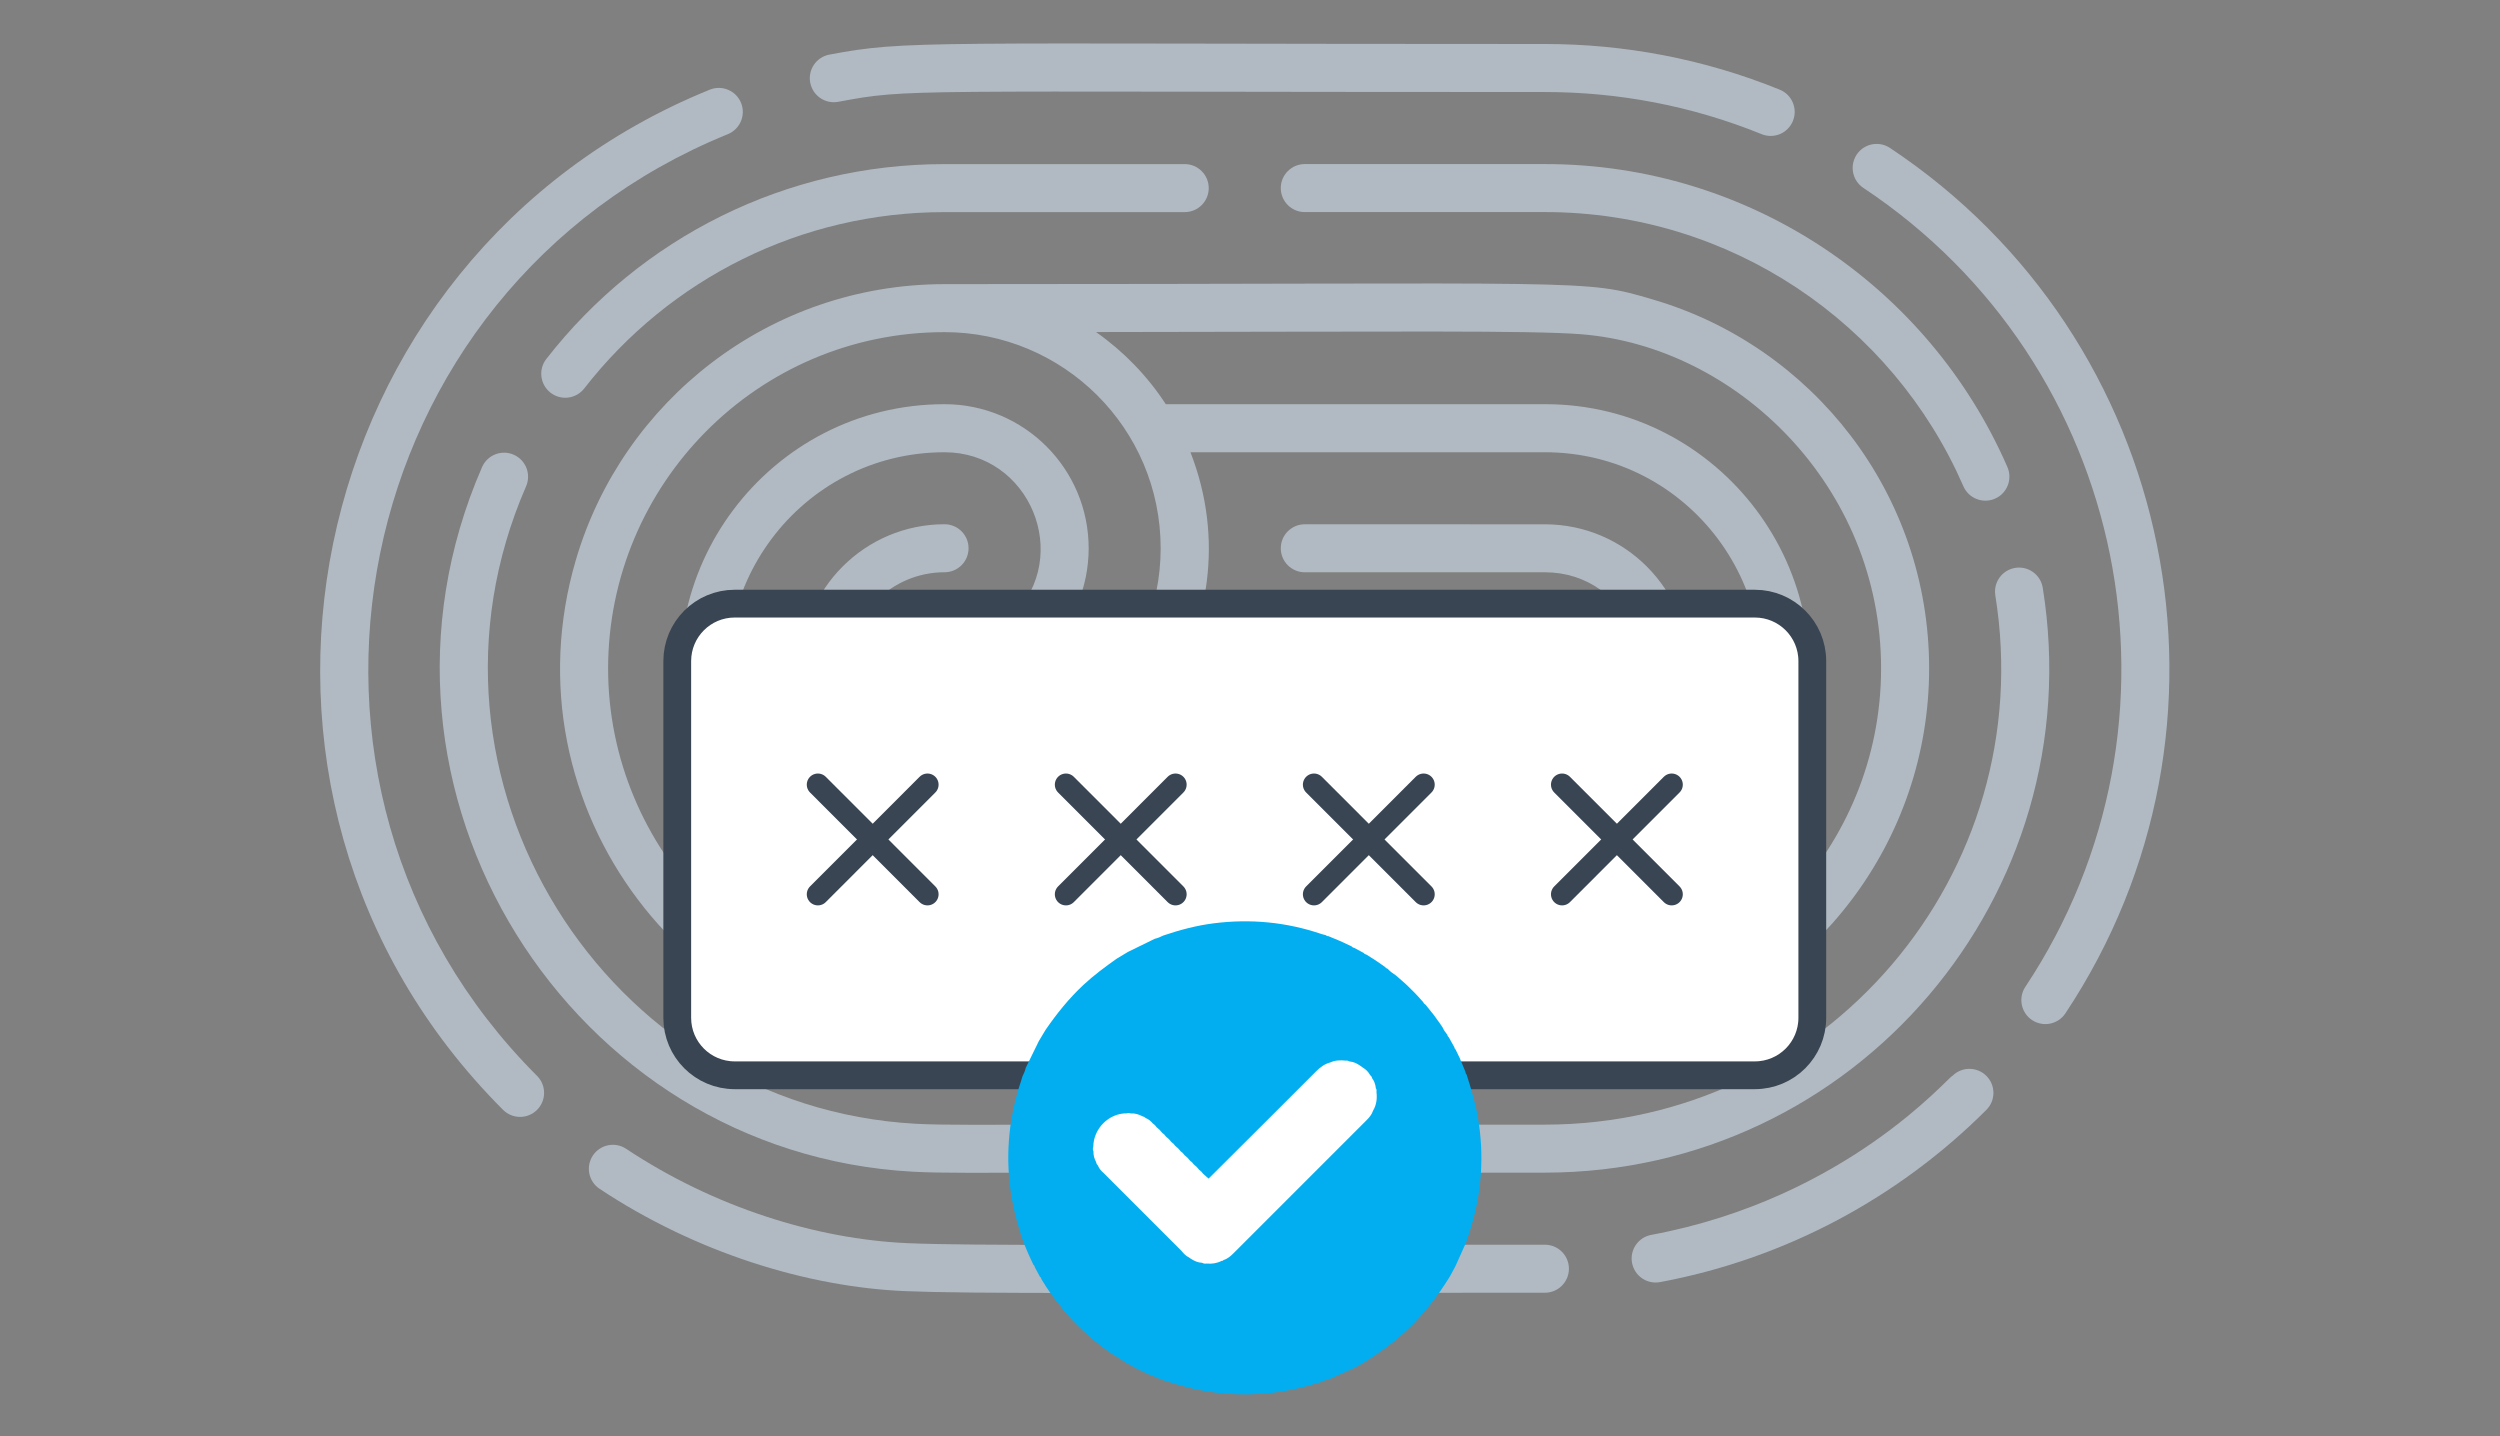 <?xml version="1.0" encoding="utf-8"?>
<!-- Generator: Adobe Illustrator 26.0.1, SVG Export Plug-In . SVG Version: 6.00 Build 0)  -->
<svg version="1.1" id="Layer_1" xmlns="http://www.w3.org/2000/svg" xmlns:xlink="http://www.w3.org/1999/xlink" x="0px" y="0px"
	 viewBox="0 0 900 517" style="enable-background:new 0 0 900 517;" xml:space="preserve">
<rect x="0" y="0" width="900" height="517" fill="#808080" stroke="none"/>
<style type="text/css">
	.st0{opacity:0.67;}
	.st1{fill:#C9D7E2;}
	.st2{fill:#FFFFFF;stroke:#394553;stroke-width:10;stroke-linejoin:round;stroke-miterlimit:10;}
	.st3{fill:none;stroke:#394553;stroke-width:8;stroke-linecap:round;stroke-linejoin:round;stroke-miterlimit:10;}
	.st4{fill-rule:evenodd;clip-rule:evenodd;fill:#FFFFFF;}
	.st5{fill-rule:evenodd;clip-rule:evenodd;fill:#02AEEF;}
</style>
<g id="Fingerprint_icon_5" class="st0">
	<path class="st1" d="M587.54,454.65c0.88,4.69,5.39,7.79,10.08,6.91c45.62-8.51,86.22-30.75,117.48-62.01
		c3.38-3.38,3.38-8.85,0-12.23c-3.38-3.38-8.85-3.38-12.23,0c-1.23,0-38,44.11-108.43,57.24
		C589.76,445.44,586.66,449.95,587.54,454.65z"/>
	<path class="st1" d="M680.38,53.25c-3.98-2.64-9.34-1.56-11.98,2.42c-2.64,3.98-1.56,9.34,2.42,11.98
		c95.76,63.61,121.48,192.48,58.31,287.6c-2.64,3.98-1.56,9.34,2.42,11.98c3.98,2.64,9.34,1.56,11.99-2.42
		C812.07,261.65,783.96,122.06,680.38,53.25z"/>
	<path class="st1" d="M298.59,19.66c-4.69,0.87-7.79,5.39-6.91,10.08c0.88,4.69,5.39,7.79,10.08,6.91
		c26.19-4.85,19.69-3.52,254.41-3.52c26.17,0,52.62,4.85,78.02,15.17c4.42,1.8,9.47-0.33,11.26-4.76c1.8-4.42-0.33-9.47-4.75-11.26
		c-27.54-11.19-56.23-16.44-84.53-16.44C330.1,15.85,326.9,14.35,298.59,19.66z"/>
	<path class="st1" d="M181.11,399.55c3.38,3.38,8.85,3.38,12.23,0c3.38-3.38,3.38-8.85,0-12.23
		C88.19,282.12,124.93,104.01,262.02,48.3c4.42-1.8,6.55-6.84,4.76-11.26c-1.8-4.42-6.84-6.55-11.26-4.76
		C107.52,92.37,66.77,285.27,181.11,399.55z"/>
	<path class="st1" d="M556.17,465.38c4.77,0,8.64-3.87,8.64-8.64s-3.87-8.64-8.64-8.64c-154.59,0-206.15,0.43-229.41-0.56
		c-32.93-1.44-69.68-12.93-101.35-33.97c-3.98-2.64-9.34-1.56-11.98,2.42c-2.64,3.98-1.56,9.34,2.42,11.98
		c34.39,22.84,74.71,35.4,110.19,36.84C350.19,465.82,401.53,465.38,556.17,465.38z"/>
	<path class="st1" d="M417.85,413.51c0,4.77,3.87,8.64,8.64,8.64h129.67c111.69-0.03,197.01-99.89,179.23-210.55
		c-0.76-4.71-5.19-7.92-9.91-7.16s-7.92,5.19-7.16,9.91c16.1,100.18-61.16,190.5-162.16,190.52H426.49
		C421.72,404.87,417.85,408.74,417.85,413.51z"/>
	<path class="st1" d="M722.67,168.15c-28.28-64.92-92.77-109.08-166.5-109.08h-86.45c-4.77,0-8.64,3.87-8.64,8.64
		s3.87,8.64,8.64,8.64h86.45c66.72-0.01,125.04,39.95,150.65,98.7c1.91,4.38,7,6.38,11.38,4.47
		C722.57,177.62,724.57,172.53,722.67,168.15z"/>
	<path class="st1" d="M196.67,129.24c-2.93,3.77-2.25,9.2,1.52,12.13c3.77,2.93,9.2,2.25,12.13-1.52
		c30.81-39.59,78.1-63.49,129.73-63.49h86.45c4.77,0,8.64-3.87,8.64-8.64s-3.87-8.64-8.64-8.64h-86.45
		C283.03,59.06,230.66,85.53,196.67,129.24z"/>
	<path class="st1" d="M383.27,422.16c4.77,0,8.64-3.87,8.64-8.64s-3.87-8.64-8.64-8.64c-26.75,0-43.55,0.24-53.72-0.33
		c-111.46-6.19-186.09-124.05-140.16-229.48c1.91-4.38-0.1-9.47-4.47-11.38c-4.38-1.91-9.47,0.1-11.38,4.47
		c-50.9,116.78,31.98,246.93,155.06,253.65C339.42,422.4,352.87,422.16,383.27,422.16z"/>
	<path class="st1" d="M207.29,201.65c-26.07,88.97,41.05,177.3,132.76,177.28c228.01,0,228.82,2.21,255.08-5.57
		c58.13-17.03,99.35-70.58,99.36-132.75c-0.02-63.05-42.1-115.98-99.36-132.76c-25.49-7.56-19.47-5.56-255.08-5.56
		C276.99,102.31,224.06,144.4,207.29,201.65z M288.18,240.61c0.01,28.65,23.22,51.86,51.87,51.87
		c66.73-0.01,112.95-67.18,88.51-129.67h127.61c52.12,0.03,89.21,50.11,74.67,99.72c-1.34,4.58,1.28,9.38,5.87,10.73
		c4.58,1.34,9.38-1.28,10.73-5.87c17.94-61.21-28.24-121.88-91.13-121.88H419.69c-6.64-10.18-15.18-18.99-25.12-25.97
		c109.97-0.13,155.47-0.63,174.43,0.77c56.09,4.32,108.21,54.7,108.19,120.29c0.01,64.92-51.31,115.82-108.42,120.32
		c-21.77,1.65-71.61,0.71-228.73,0.71c-68.65-0.02-121.13-56.32-121.12-120.93c0.01-66.2,53.67-121.15,121.12-121.13
		c42.67,0.01,77.79,34.51,77.8,77.8c-0.01,42.67-34.51,77.8-77.8,77.8c-19.11-0.01-34.57-15.48-34.58-34.58
		c0.01-19.11,15.48-34.57,34.58-34.58c4.77,0,8.64-3.87,8.64-8.64c0-4.77-3.87-8.64-8.64-8.64
		C311.4,188.75,288.18,211.96,288.18,240.61z"/>
	<path class="st1" d="M364.5,221.84c-6.29,6.27-14.88,10.12-24.45,10.13c-4.77,0-8.64,3.87-8.64,8.64c0,4.77,3.87,8.64,8.64,8.64
		c28.65-0.01,51.86-23.22,51.87-51.87c-0.01-28.65-23.22-51.86-51.87-51.87c-63.05-0.03-109.21,60.67-91.27,121.88
		c1.34,4.58,6.15,7.21,10.73,5.87c4.58-1.34,7.21-6.15,5.86-10.73c-14.61-49.87,22.81-99.7,74.67-99.72
		C370.66,162.82,386.24,200.04,364.5,221.84z"/>
	<path class="st1" d="M272.8,307.85c17.77,17.79,41.82,27.86,67.24,27.85h172.9c4.77,0,8.64-3.87,8.64-8.64s-3.87-8.64-8.64-8.64
		h-172.9c-20.85-0.01-40.42-8.21-55.02-22.79c-3.38-3.38-8.85-3.38-12.23,0S269.43,304.48,272.8,307.85z"/>
	<path class="st1" d="M556.17,318.42c-4.77,0-8.64,3.87-8.64,8.64s3.87,8.64,8.64,8.64c25.47,0.01,49.5-10.11,67.24-27.85
		c3.38-3.38,3.38-8.85,0-12.23c-3.38-3.38-8.85-3.38-12.23,0C596.62,310.18,577.06,318.41,556.17,318.42z"/>
	<path class="st1" d="M556.17,292.48c28.65-0.01,51.86-23.22,51.87-51.87c-0.01-28.6-23.13-51.76-51.7-51.86
		c-3.85-0.01-79.85-0.01-86.62-0.01c-4.77,0-8.64,3.87-8.64,8.64c0,4.77,3.87,8.64,8.64,8.64h86.45
		c30.62,0.01,46.2,37.24,24.45,59.03c-6.29,6.27-14.88,10.12-24.45,10.13H426.49c-4.77,0-8.64,3.87-8.64,8.64s3.87,8.64,8.64,8.64
		H556.17z"/>
	<path class="st1" d="M564.81,240.61c0-4.77-3.87-8.64-8.64-8.64H448.11c-4.77,0-8.64,3.87-8.64,8.64c0,4.77,3.87,8.64,8.64,8.64
		h108.06C560.94,249.26,564.81,245.39,564.81,240.61z"/>
</g>
<g>
	<path class="st2" d="M605.75,387.1H264.5c-11.43,0-20.69-9.26-20.69-20.69V238c0-11.43,9.26-20.69,20.69-20.69h367.24
		c11.43,0,20.69,9.26,20.69,20.69v128.41c0,11.43-9.26,20.69-20.69,20.69h-63.03"/>
	<g>
		<g>
			<line class="st3" x1="333.89" y1="282.47" x2="294.44" y2="321.94"/>
			<line class="st3" x1="333.89" y1="321.94" x2="294.44" y2="282.47"/>
		</g>
		<g>
			<line class="st3" x1="423.19" y1="282.47" x2="383.74" y2="321.94"/>
			<line class="st3" x1="423.19" y1="321.94" x2="383.74" y2="282.47"/>
		</g>
		<g>
			<line class="st3" x1="512.5" y1="282.47" x2="473.04" y2="321.94"/>
			<line class="st3" x1="512.5" y1="321.94" x2="473.04" y2="282.47"/>
		</g>
		<g>
			<line class="st3" x1="601.81" y1="282.47" x2="562.35" y2="321.94"/>
			<line class="st3" x1="601.81" y1="321.94" x2="562.35" y2="282.47"/>
		</g>
	</g>
</g>
<g>
	<circle class="st4" cx="448.08" cy="416.4" r="76.28"/>
	<path class="st5" d="M526.01,382.12c0.51,1.24,1.03,2.48,1.54,3.71c0.06,0.35,0.08,0.73,0.41,0.96c1.62,5.12,3.2,10.25,4.1,15.57
		c2.34,13.84,1.36,27.42-2.9,40.78c-0.12,0.37-0.21,0.75-0.31,1.12c-0.41,0.85-0.74,1.72-0.89,2.65c-1.35,3.01-2.71,6.02-4.06,9.03
		c-0.66,1.22-1.32,2.44-1.98,3.65c-4.44,7.17-9.53,13.81-15.72,19.57c-4.7,4.37-9.9,8.06-15.32,11.47
		c-1.22,0.66-2.44,1.32-3.65,1.98c-3.01,1.35-6.02,2.71-9.03,4.06c-0.93,0.15-1.81,0.48-2.65,0.89c-5.78,1.79-11.64,3.19-17.68,3.88
		c-11.06,1.27-21.94,0.39-32.65-2.57c-2.4-0.66-4.76-1.46-7.14-2.19c-0.24-0.33-0.61-0.35-0.96-0.41c-1.24-0.51-2.48-1.03-3.72-1.54
		c-0.32-0.15-0.65-0.3-0.97-0.44c-1.12-0.54-2.24-1.09-3.36-1.63c-0.17-0.31-0.48-0.34-0.77-0.42c-1.18-0.66-2.37-1.32-3.55-1.98
		c-0.27-0.32-0.61-0.52-1.02-0.61c-0.8-0.68-1.66-1.25-2.61-1.67c-0.47-0.32-0.94-0.64-1.41-0.96c-0.99-0.71-1.97-1.42-2.96-2.13
		c-0.35-0.28-0.71-0.57-1.06-0.85c-0.88-0.7-1.76-1.4-2.64-2.11c-0.26-0.4-0.59-0.72-1.03-0.92c-0.76-0.68-1.52-1.36-2.27-2.05
		c-0.35-0.33-0.7-0.67-1.05-1c-0.77-0.78-1.54-1.56-2.31-2.33c-0.34-0.35-0.67-0.71-1.01-1.06c-0.67-0.76-1.33-1.52-2-2.28
		c-0.3-0.35-0.6-0.69-0.9-1.03c-0.71-1.1-1.49-2.15-2.44-3.06c-0.11-0.4-0.35-0.72-0.69-0.96c-0.6-0.87-1.2-1.74-1.8-2.6
		c-0.3-0.44-0.6-0.89-0.9-1.34c-0.56-0.89-1.12-1.78-1.68-2.68c-0.09-0.41-0.28-0.76-0.62-1.02c-0.59-1.11-1.19-2.22-1.78-3.32
		c-0.11-0.38-0.24-0.76-0.58-1.01c-0.52-1.13-1.05-2.26-1.57-3.38c-0.2-0.45-0.39-0.9-0.59-1.35c-0.5-1.21-1.01-2.42-1.51-3.63
		c0.02-0.39-0.13-0.71-0.38-1c-1.43-4.78-2.87-9.55-3.71-14.49c-2.42-14.26-1.34-28.22,3.24-41.92c0.23-0.68,0.43-1.38,0.64-2.07
		c0.49-0.96,0.92-1.94,1.15-3c1.58-3.23,3.16-6.46,4.74-9.68c0.8-1.33,1.6-2.65,2.39-3.98c4.03-5.86,8.46-11.38,13.68-16.24
		c3.74-3.48,7.84-6.5,12-9.44c1.33-0.8,2.65-1.59,3.98-2.39c3.23-1.58,6.46-3.16,9.68-4.74c1.06-0.23,2.04-0.66,3-1.15
		c5.95-2.02,12.01-3.63,18.26-4.42c13.16-1.66,26.05-0.45,38.63,3.83c0.52,0.18,1.06,0.28,1.6,0.42c0.29,0.25,0.61,0.4,1,0.38
		c1.21,0.5,2.42,1.01,3.63,1.51c0.45,0.2,0.9,0.39,1.35,0.59c1.13,0.53,2.25,1.05,3.38,1.58c0.25,0.34,0.63,0.47,1.01,0.58
		c1.11,0.59,2.22,1.19,3.33,1.78c0.26,0.34,0.61,0.52,1.02,0.62c0.89,0.56,1.78,1.12,2.68,1.68c0.45,0.3,0.89,0.6,1.34,0.9
		c0.87,0.6,1.74,1.2,2.6,1.81c0.24,0.34,0.55,0.57,0.96,0.69c0.91,0.95,1.96,1.72,3.06,2.44c0.35,0.3,0.69,0.6,1.03,0.9
		c0.76,0.67,1.52,1.33,2.28,2c0.35,0.34,0.71,0.67,1.06,1.01c0.78,0.77,1.56,1.54,2.33,2.31c0.33,0.35,0.67,0.7,1,1.05
		c0.68,0.76,1.36,1.52,2.05,2.27c0.2,0.44,0.52,0.77,0.93,1.03c0.7,0.88,1.4,1.76,2.11,2.64c0.28,0.35,0.57,0.71,0.85,1.06
		c0.71,0.99,1.42,1.97,2.13,2.96c0.32,0.47,0.64,0.94,0.96,1.41c0.43,0.95,1,1.81,1.67,2.61c0.09,0.41,0.29,0.75,0.61,1.02
		c0.66,1.18,1.32,2.37,1.98,3.55c0.08,0.29,0.11,0.6,0.42,0.77c0.54,1.12,1.09,2.24,1.63,3.36
		C525.71,381.47,525.86,381.8,526.01,382.12z M393.58,412.83c-0.22,0.58-0.19,1.14,0.07,1.7c-0.06,1.33,0.3,2.55,0.9,3.72
		c0.12,0.5,0.29,0.97,0.69,1.32c0.43,1.08,1.14,1.94,2.03,2.67c0.46,0.46,0.92,0.92,1.37,1.38c0.65,0.65,1.31,1.31,1.96,1.96
		c0.46,0.46,0.92,0.92,1.38,1.38c0.65,0.65,1.31,1.31,1.96,1.96c0.46,0.46,0.92,0.92,1.38,1.38c0.66,0.65,1.31,1.31,1.96,1.96
		c0.46,0.46,0.92,0.92,1.38,1.38c0.66,0.65,1.31,1.31,1.96,1.96c0.46,0.46,0.92,0.92,1.38,1.38c0.66,0.65,1.31,1.31,1.96,1.96
		c0.46,0.46,0.92,0.92,1.38,1.38c0.65,0.65,1.31,1.31,1.96,1.96c0.46,0.46,0.92,0.92,1.38,1.38c0.66,0.65,1.31,1.31,1.96,1.96
		c0.46,0.46,0.92,0.92,1.38,1.38c0.66,0.65,1.31,1.31,1.96,1.96c0.46,0.46,0.92,0.92,1.38,1.38c0.76,0.93,1.56,1.82,2.68,2.34
		c0.24,0.17,0.48,0.34,0.72,0.51c1.22,0.76,2.5,1.37,3.98,1.41c0.52,0.31,1.09,0.36,1.68,0.28c1.87,0.17,3.66-0.09,5.34-0.95
		c0.28,0.02,0.53-0.05,0.68-0.31l-0.01,0c1.5-0.43,2.62-1.43,3.68-2.49c15.92-15.91,31.84-31.83,47.76-47.76
		c1.02-1.02,1.98-2.11,2.43-3.53c1.24-2.08,1.51-4.34,1.23-6.7c0.04-0.48,0.11-0.96-0.23-1.37c-0.12-1.35-0.56-2.58-1.37-3.67
		c-0.08-0.43-0.29-0.77-0.65-1.01c-0.63-1.18-1.53-2.1-2.68-2.77c-0.32-0.23-0.65-0.46-0.97-0.7c-1.14-0.78-2.34-1.38-3.75-1.49
		c-0.42-0.24-0.86-0.37-1.34-0.3c-1.94-0.21-3.85-0.18-5.67,0.66c-2,0.53-3.59,1.7-5.02,3.14c-5.74,5.75-11.49,11.5-17.24,17.23
		c-7.17,7.15-14.34,14.3-21.52,21.44c-0.67-0.59-1.34-1.19-2-1.78c-0.35-0.54-0.8-0.99-1.34-1.34c-0.57-0.77-1.24-1.43-2-2
		c-0.35-0.54-0.79-0.99-1.34-1.34c-0.57-0.77-1.24-1.43-2-2c-0.35-0.54-0.79-0.99-1.34-1.34c-0.57-0.77-1.24-1.43-2-2
		c-0.35-0.54-0.79-0.99-1.34-1.34c-0.57-0.77-1.24-1.43-2-2c-0.35-0.54-0.79-0.99-1.34-1.34c-0.57-0.77-1.24-1.43-2-2
		c-0.35-0.54-0.79-0.99-1.34-1.33c-0.73-0.89-1.58-1.6-2.67-2.02c-0.25-0.35-0.64-0.48-1.03-0.58c-1.35-0.7-2.77-1.16-4.32-1.06
		c-0.44-0.14-0.89-0.28-1.34-0.03C399.22,400.72,393.66,406.24,393.58,412.83z"/>
</g>
</svg>

